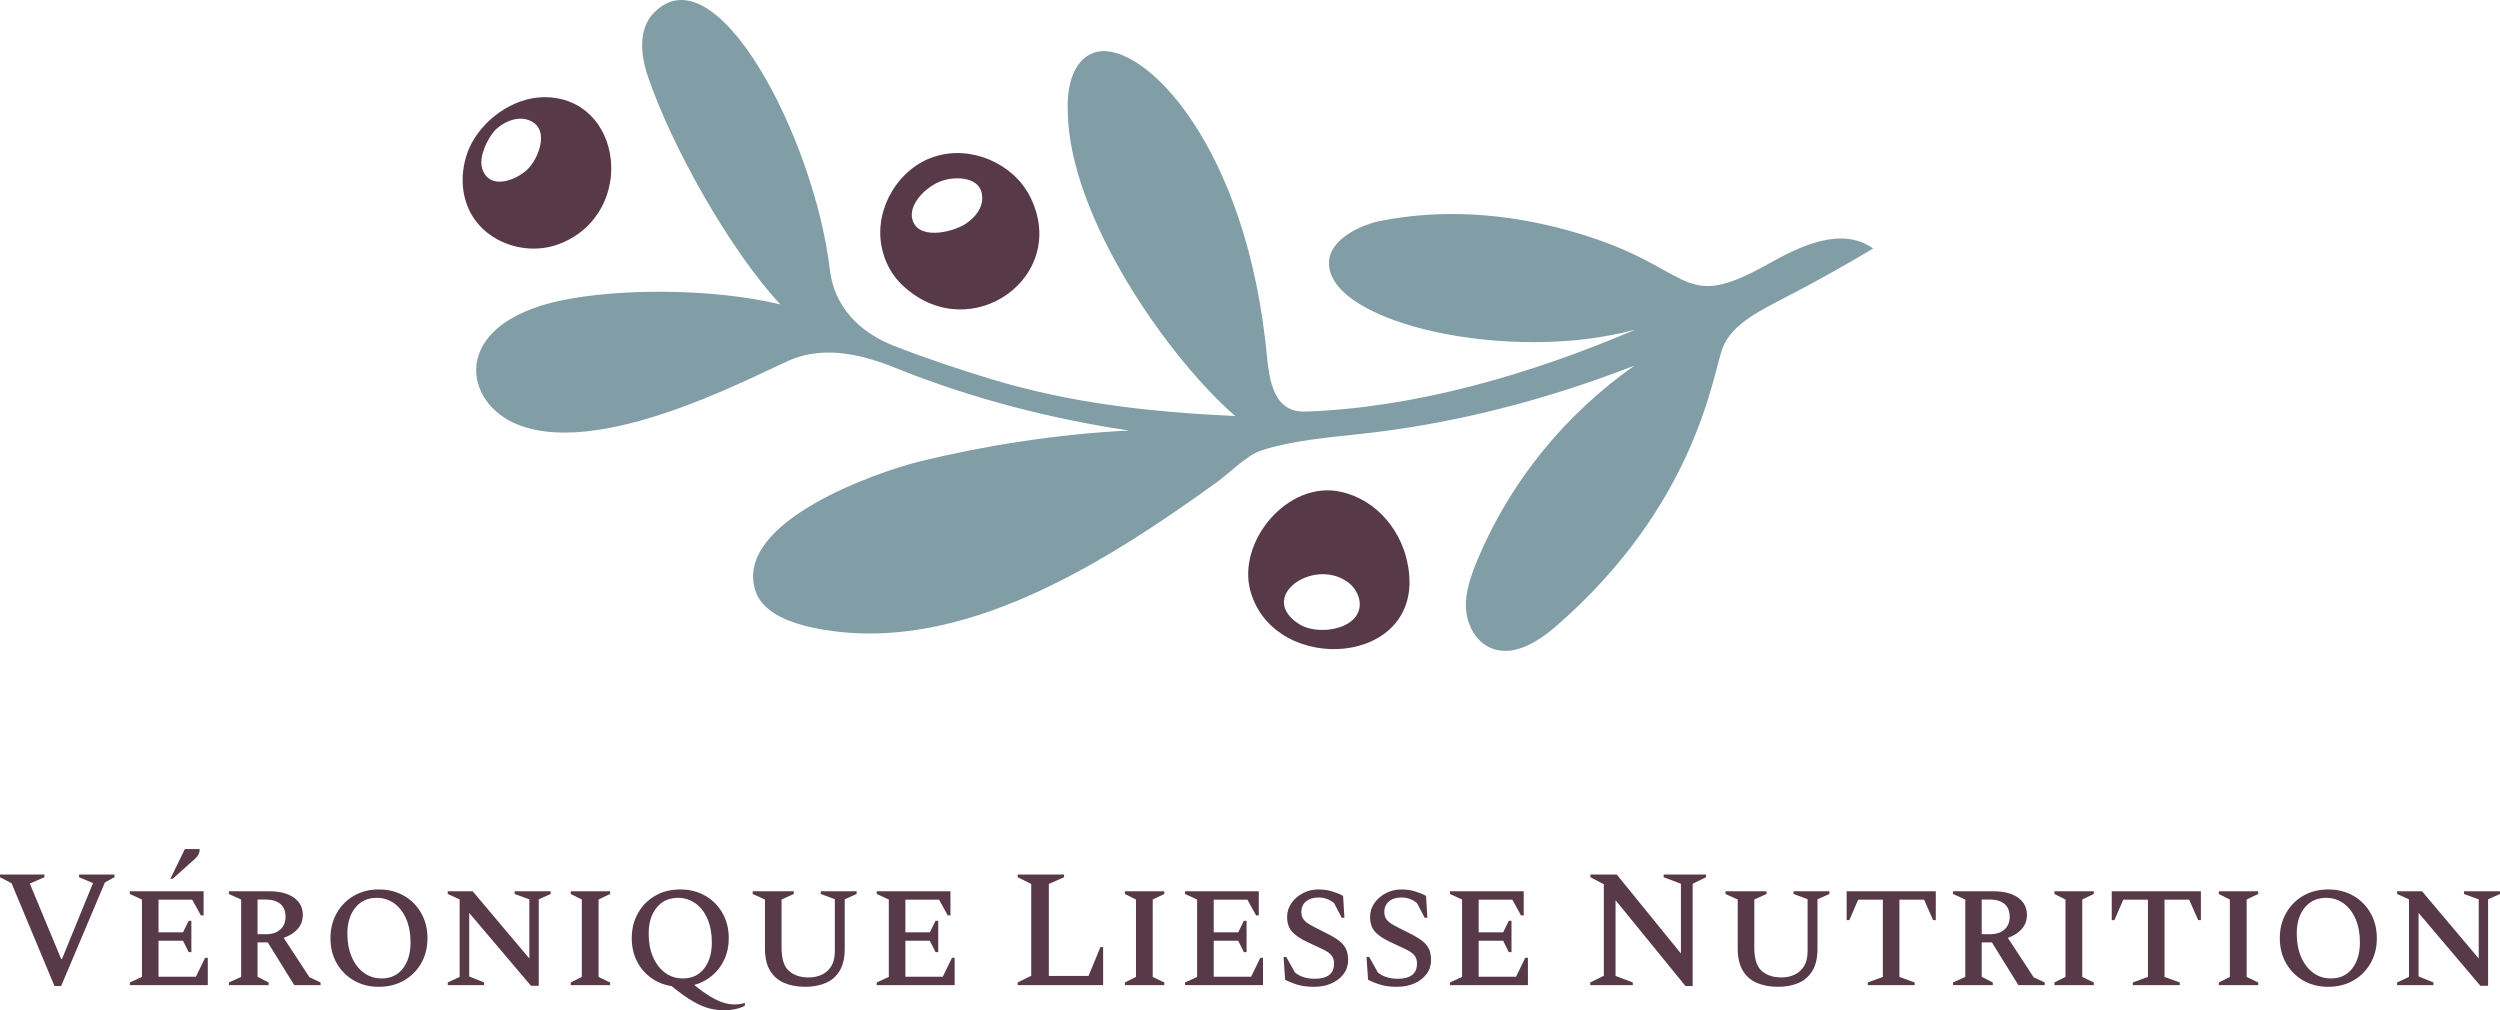 <svg viewBox="500.8 476.868 755.4 305.264" width="5000" height="2020.546" xmlns="http://www.w3.org/2000/svg" xmlns:xlink="http://www.w3.org/1999/xlink" preserveAspectRatio="none"><defs></defs><style>.aD6z1nYkhcolor {fill:#573948;fill-opacity:1;}.aLgOaV3zRcolors-0 {fill:#819EA6;fill-opacity:1;}.aLgOaV3zRcolors-1 {fill:#573948;fill-opacity:1;}</style><g opacity="1" transform="rotate(0 640.588 476.868)">
<svg width="426.207" height="196.668" x="640.588" y="476.868" version="1.1" preserveAspectRatio="none" viewBox="21.632 67.813 156.568 72.246">
  <g transform="matrix(1 0 0 1 0 0)" ><g><path d="M166.4 97.2c-10.1 5.6-7.8 0-22.4-3.9-6.6-1.8-13.6-2.3-20.3-1-2.3.4-6 2.1-5.9 4.8.1 6.6 20 11.1 34 7.3-11.7 5-24.5 8.7-36.7 9.1-4.2.1-4-5.2-4.4-8.1-2.7-22.7-14.2-33.6-19.1-31.7-2.3.9-2.9 3.9-2.8 6.4.1 11.8 11.3 27.6 18.6 33.9-10.2-.5-18.4-1.5-27.1-4.1-3.6-1.1-7.2-2.3-10.8-3.7-3.8-1.5-6.6-4.3-7.1-8.4C60.7 83.2 49.7 62 42.8 69.3c-1.7 1.8-1.4 4.7-.6 7 2.6 7.7 9.1 19.3 14.7 25.3-7.5-1.8-18-1.8-24.5-.4-12.4 2.7-10.7 11.5-4.5 13.8 9.9 3.8 28-6.6 30.8-7.5 3.9-1.3 8-.1 11.6 1.4 8.1 3.2 16.6 5.4 25.3 6.7-8.1.4-16.1 1.7-23.1 3.4-4.9 1.2-20.7 6.7-18.4 14.3.7 2.3 3.3 3.4 5.6 4 15.8 3.8 32-6.1 45.7-16 1.5-1.1 3.2-2.9 4.9-3.5 3.5-1.1 7.2-1.4 10.8-1.8 10.5-1.1 20.8-3.8 30.6-7.6-7.7 5.4-13.8 12.9-17.4 21.5-.7 1.7-1.4 3.6-1.3 5.4.1 1.9 1.1 3.8 2.9 4.5 2.4.9 5-.7 6.9-2.3 15.9-13.7 17.6-28.3 18.7-31.1 1.1-2.8 4.6-4.3 7-5.6 3.3-1.7 6.5-3.5 9.7-5.4-3.5-2.5-8.1-.3-11.8 1.8z" data-color="1" class="aLgOaV3zRcolors-0"></path><path d="M84.6 89.6c-1.9-3.7-6.6-5.7-10.6-4.4-4 1.3-6.6 5.7-5.9 9.8.3 1.8 1.2 3.5 2.6 4.7 7.4 6.6 18.4-1.2 13.9-10.1zm-13.1 2.3c-.2-1.7 1.8-3.5 3.3-4 1.7-.6 4.4-.4 4.5 1.7.1 1.3-.8 2.4-1.9 3.1-1.4.9-5.5 1.9-5.9-.8zm-49.2-7.5c-.8 2-.9 4.2-.2 6.1 1.4 4 6.4 6 10.5 4.3 8.4-3.5 6.8-16.2-1.9-16.2-3.4 0-7 2.5-8.4 5.8zm6.2 2.5c-1.4 1.1-4 1.9-4.7-.4-.4-1.3.6-3.3 1.4-4.2 1.2-1.2 2.8-1.6 3.9-1.1 2.4 1 .8 4.7-.6 5.7zm90.6 35.5c-5.9-1.3-11.6 5.6-10 11.1 2.7 9.4 19.3 8.3 17.5-2.7-.6-3.9-3.4-7.5-7.5-8.4zm2 13.2c-.7 2.2-4.7 2.7-6.6 1.5-4.7-3 1.4-7.3 5.2-4.8 1.1.7 1.8 2.1 1.4 3.3z" data-color="2" class="aLgOaV3zRcolors-1"></path></g></g>
</svg>
</g><g opacity="1" transform="rotate(0 500.8 733.423)">
<svg width="755.4" height="48.709" x="500.8" y="733.423" version="1.1" preserveAspectRatio="none" viewBox="1.24 -32.48 596.76 38.48">
  <g transform="matrix(1 0 0 1 0 0)" class="aD6z1nYkhcolor"><path d="M15.84 0.20L14.24 0.20L4-24.32L1.24-25.76L1.24-26.40L11.84-26.40L11.84-25.76L8.36-24.24L15.84-6.24L16.04-6.24L23.44-24.36L20.12-25.76L20.12-26.40L28.56-26.40L28.56-25.76L26.28-24.52L15.84 0.20Z M50.84 0L32.24 0L32.24-0.64L35.12-1.96L35.12-20.44L32.24-21.76L32.24-22.40L49.84-22.40L49.84-16.64L49.20-16.64L47.12-20.40L39.08-20.40L39.08-12.60L44.92-12.60L46.28-15.36L46.92-15.36L46.92-7.88L46.28-7.88L44.92-10.60L39.08-10.60L39.08-2L48-2L50.20-6.52L50.84-6.52L50.84 0ZM42.48-25.40L41.92-25.40L45.36-32.48L48.92-32.48Q48.92-31.84 48.64-31.24Q48.36-30.64 47.52-29.92L47.52-29.92L42.48-25.40Z M65.36 0L55.88 0L55.88-0.64L58.80-1.96L58.80-20.44L55.88-21.76L55.88-22.40L65.56-22.40Q69.24-22.40 71.38-20.90Q73.52-19.40 73.52-16.76L73.52-16.76Q73.52-14.84 72.34-13.46Q71.16-12.08 68.96-11.28L68.96-11.28L75.12-1.88L77.76-0.64L77.76 0L71.48 0L65.16-10.20L62.72-10.20L62.72-2L65.36-0.64L65.36 0ZM64.60-20.44L64.60-20.44L62.72-20.44L62.72-12.16L64.76-12.16Q66.92-12.16 68.16-13.28Q69.40-14.40 69.40-16.32L69.40-16.32Q69.40-18.36 68.14-19.40Q66.88-20.44 64.60-20.44Z M91.68 0.40L91.68 0.40Q88.32 0.40 85.72-1.10Q83.12-2.60 81.62-5.22Q80.12-7.84 80.12-11.20L80.12-11.20Q80.12-14.56 81.62-17.20Q83.12-19.84 85.72-21.34Q88.32-22.84 91.68-22.84L91.68-22.84Q95.04-22.84 97.66-21.34Q100.28-19.84 101.78-17.20Q103.28-14.56 103.28-11.20L103.28-11.20Q103.28-7.84 101.78-5.22Q100.28-2.60 97.66-1.10Q95.04 0.40 91.68 0.40ZM92.32-1.60L92.32-1.60Q95.56-1.60 97.40-3.96Q99.24-6.32 99.24-10.20L99.24-10.20Q99.24-13.36 98.22-15.76Q97.20-18.16 95.36-19.50Q93.52-20.84 91.16-20.84L91.16-20.84Q87.96-20.84 86.06-18.50Q84.16-16.16 84.16-12.32L84.16-12.32Q84.16-9.12 85.20-6.72Q86.24-4.32 88.08-2.96Q89.92-1.60 92.32-1.60Z M116.80 0L108.12 0L108.12-0.64L110.96-1.96L110.96-20.48L108.12-21.76L108.12-22.40L114.08-22.40L127.60-6.36L127.60-20.48L124.08-21.76L124.08-22.40L132.68-22.40L132.68-21.76L129.84-20.48L129.84 0.16L128 0.16L113.24-17.24L113.24-2.08L116.80-0.64L116.80 0Z M146.88 0L137.48 0L137.48-0.64L140.12-1.96L140.12-20.44L137.48-21.76L137.48-22.40L146.88-22.40L146.88-21.76L144.12-20.44L144.12-1.96L146.88-0.64L146.88 0Z M174.04 6L174.04 6Q172.40 6 170.66 5.58Q168.92 5.16 166.74 3.92Q164.56 2.68 161.56 0.24L161.56 0.24Q158.76-0.20 156.60-1.78Q154.44-3.36 153.24-5.78Q152.04-8.20 152.04-11.20L152.04-11.20Q152.04-14.56 153.54-17.20Q155.04-19.84 157.64-21.34Q160.24-22.84 163.60-22.84L163.60-22.84Q166.96-22.84 169.58-21.34Q172.20-19.84 173.70-17.20Q175.20-14.56 175.20-11.20L175.20-11.20Q175.20-8.44 174.16-6.16Q173.12-3.88 171.26-2.30Q169.40-0.72 166.96-0.04L166.96-0.04Q169.12 1.72 170.80 2.72Q172.48 3.72 173.84 4.16Q175.20 4.60 176.48 4.60L176.48 4.60Q177.32 4.60 177.96 4.50Q178.60 4.40 179.04 4.24L179.04 4.24L179.04 4.92Q178.16 5.40 176.86 5.70Q175.56 6 174.04 6ZM164.24-1.60L164.24-1.60Q167.48-1.60 169.32-3.96Q171.16-6.32 171.16-10.20L171.16-10.20Q171.16-13.36 170.14-15.76Q169.12-18.16 167.28-19.50Q165.44-20.84 163.08-20.84L163.08-20.84Q159.88-20.84 157.98-18.50Q156.08-16.16 156.08-12.32L156.08-12.32Q156.08-9.12 157.12-6.72Q158.16-4.32 160.00-2.96Q161.84-1.60 164.24-1.60Z M193.44 0.40L193.44 0.40Q190.68 0.40 188.50-0.50Q186.32-1.40 185.08-3.42Q183.84-5.44 183.84-8.76L183.84-8.76L183.84-20.44L180.92-21.76L180.92-22.40L190.72-22.40L190.72-21.76L187.80-20.44L187.80-8.96Q187.80-4.96 189.56-3.40Q191.32-1.84 194.28-1.84L194.28-1.84Q196.00-1.84 197.42-2.50Q198.84-3.16 199.68-4.54Q200.52-5.92 200.52-8.08L200.52-8.08L200.52-20.52L197.16-21.76L197.16-22.40L205.72-22.40L205.72-21.76L202.88-20.48L202.88-8.68Q202.88-5.44 201.68-3.44Q200.48-1.44 198.36-0.52Q196.24 0.40 193.44 0.40Z M229.12 0L210.52 0L210.52-0.64L213.40-1.96L213.40-20.44L210.52-21.76L210.52-22.40L228.12-22.40L228.12-16.64L227.48-16.64L225.40-20.40L217.36-20.40L217.36-12.60L223.20-12.60L224.56-15.36L225.20-15.36L225.20-7.88L224.56-7.88L223.20-10.60L217.36-10.60L217.36-2L226.28-2L228.48-6.52L229.12-6.52L229.12 0Z M264.56 0L244.16 0L244.16-0.64L247.40-2.24L247.40-24.16L244.16-25.76L244.16-26.40L255.24-26.40L255.24-25.76L251.60-24.16L251.60-2.20L261.08-2.20L263.92-9.08L264.56-9.08L264.56 0Z M279.16 0L269.76 0L269.76-0.64L272.40-1.96L272.40-20.44L269.76-21.76L269.76-22.40L279.16-22.40L279.16-21.76L276.40-20.44L276.40-1.96L279.16-0.64L279.16 0Z M302.72 0L284.12 0L284.12-0.64L287-1.96L287-20.44L284.12-21.76L284.12-22.40L301.72-22.40L301.72-16.64L301.08-16.64L299-20.40L290.96-20.40L290.96-12.60L296.80-12.60L298.16-15.36L298.80-15.36L298.80-7.88L298.16-7.88L296.80-10.60L290.96-10.60L290.96-2L299.88-2L302.08-6.52L302.72-6.52L302.72 0Z M314.92 0.40L314.92 0.40Q312.76 0.40 311.18-0.04Q309.60-0.48 308-1.28L308-1.28L307.64-6.72L308.28-6.72L310.36-3Q311.44-2.16 312.64-1.84Q313.84-1.52 315.08-1.52L315.08-1.52Q317.28-1.52 318.48-2.40Q319.68-3.28 319.68-5.12L319.68-5.12Q319.68-6.48 318.96-7.24Q318.24-8 316.80-8.66Q315.36-9.32 313.24-10.32L313.24-10.32Q310.72-11.52 309.60-12.82Q308.48-14.12 308.48-16.32L308.48-16.32Q308.48-18.08 309.50-19.56Q310.52-21.04 312.22-21.94Q313.92-22.84 315.92-22.84L315.92-22.84Q317.64-22.84 319.08-22.42Q320.52-22 321.84-21.32L321.84-21.32L322.16-16.08L321.52-16.08L319.68-19.60Q318.04-20.92 316-20.92L316-20.92Q314.08-20.92 312.98-19.98Q311.88-19.04 311.88-17.44L311.88-17.44Q311.88-16.40 312.40-15.70Q312.92-15 314.02-14.38Q315.12-13.76 316.84-12.92L316.84-12.92Q319.08-11.84 320.44-10.92Q321.80-10 322.42-8.86Q323.04-7.72 323.04-6L323.04-6Q323.04-4.12 321.98-2.68Q320.92-1.24 319.08-0.42Q317.24 0.40 314.92 0.40Z M334.72 0.40L334.72 0.40Q332.56 0.40 330.98-0.04Q329.40-0.48 327.80-1.28L327.80-1.28L327.44-6.72L328.08-6.72L330.16-3Q331.24-2.16 332.44-1.84Q333.64-1.52 334.88-1.52L334.88-1.52Q337.08-1.52 338.28-2.40Q339.48-3.28 339.48-5.12L339.48-5.12Q339.48-6.48 338.76-7.24Q338.04-8 336.60-8.66Q335.16-9.32 333.04-10.32L333.04-10.32Q330.52-11.52 329.40-12.82Q328.28-14.12 328.28-16.32L328.28-16.32Q328.28-18.08 329.30-19.56Q330.32-21.04 332.02-21.94Q333.72-22.84 335.72-22.84L335.72-22.84Q337.44-22.84 338.88-22.42Q340.32-22 341.64-21.32L341.64-21.32L341.96-16.08L341.32-16.08L339.48-19.60Q337.84-20.92 335.80-20.92L335.80-20.92Q333.88-20.92 332.78-19.98Q331.68-19.04 331.68-17.44L331.68-17.44Q331.68-16.40 332.20-15.70Q332.72-15 333.82-14.38Q334.92-13.76 336.64-12.92L336.64-12.92Q338.88-11.84 340.24-10.92Q341.60-10 342.22-8.86Q342.84-7.72 342.84-6L342.84-6Q342.84-4.12 341.78-2.68Q340.72-1.24 338.88-0.42Q337.04 0.40 334.72 0.40Z M365.96 0L347.36 0L347.36-0.64L350.24-1.96L350.24-20.44L347.36-21.76L347.36-22.40L364.96-22.40L364.96-16.64L364.32-16.64L362.24-20.40L354.20-20.40L354.20-12.60L360.04-12.60L361.40-15.36L362.04-15.36L362.04-7.88L361.40-7.88L360.04-10.60L354.20-10.60L354.20-2L363.12-2L365.32-6.52L365.96-6.52L365.96 0Z M391 0L380.84 0L380.84-0.64L384.08-2.24L384.08-24.08L380.88-25.76L380.88-26.40L387.16-26.40L402.48-7.56L402.48-24.20L398.36-25.76L398.36-26.40L408.48-26.40L408.48-25.76L405.28-24.20L405.28 0.20L403.56 0.20L386.88-20.28L386.88-2.20L391-0.64L391 0Z M425.64 0.40L425.64 0.40Q422.88 0.40 420.70-0.50Q418.52-1.40 417.28-3.42Q416.04-5.44 416.04-8.76L416.04-8.76L416.04-20.44L413.12-21.76L413.12-22.40L422.92-22.40L422.92-21.76L420-20.44L420-8.96Q420-4.96 421.76-3.40Q423.52-1.84 426.48-1.84L426.48-1.84Q428.20-1.84 429.62-2.50Q431.04-3.16 431.88-4.54Q432.72-5.92 432.72-8.08L432.72-8.08L432.72-20.52L429.36-21.76L429.36-22.40L437.92-22.40L437.92-21.76L435.08-20.48L435.08-8.68Q435.08-5.44 433.88-3.44Q432.68-1.44 430.56-0.52Q428.44 0.40 425.64 0.40Z M458.28 0L447.08 0L447.08-0.64L450.68-1.96L450.68-20.40L444.80-20.40L442.68-15.52L442.04-15.52L442.04-22.40L463.32-22.40L463.32-15.52L462.68-15.52L460.52-20.40L454.64-20.40L454.64-1.96L458.28-0.64L458.28 0Z M476.92 0L467.44 0L467.44-0.64L470.36-1.96L470.36-20.44L467.44-21.76L467.44-22.40L477.12-22.40Q480.80-22.40 482.94-20.90Q485.08-19.40 485.08-16.76L485.08-16.76Q485.08-14.84 483.90-13.46Q482.72-12.08 480.52-11.28L480.52-11.28L486.68-1.88L489.32-0.64L489.32 0L483.04 0L476.72-10.20L474.28-10.20L474.28-2L476.92-0.64L476.92 0ZM476.16-20.44L476.16-20.44L474.28-20.44L474.28-12.16L476.32-12.16Q478.48-12.16 479.72-13.28Q480.96-14.40 480.96-16.32L480.96-16.32Q480.96-18.36 479.70-19.40Q478.44-20.44 476.16-20.44Z M501.04 0L491.64 0L491.64-0.64L494.28-1.96L494.28-20.44L491.64-21.76L491.64-22.40L501.04-22.40L501.04-21.76L498.28-20.44L498.28-1.96L501.04-0.64L501.04 0Z M521.56 0L510.36 0L510.36-0.64L513.96-1.96L513.96-20.40L508.08-20.40L505.96-15.52L505.32-15.52L505.32-22.40L526.60-22.40L526.60-15.52L525.96-15.52L523.80-20.40L517.92-20.40L517.92-1.96L521.56-0.64L521.56 0Z M540.28 0L530.88 0L530.88-0.64L533.52-1.96L533.52-20.44L530.88-21.76L530.88-22.40L540.28-22.40L540.28-21.76L537.52-20.44L537.52-1.96L540.28-0.64L540.28 0Z M557 0.40L557 0.40Q553.64 0.40 551.04-1.10Q548.44-2.60 546.94-5.22Q545.44-7.84 545.44-11.20L545.44-11.20Q545.44-14.56 546.94-17.20Q548.44-19.84 551.04-21.34Q553.64-22.84 557-22.84L557-22.84Q560.36-22.84 562.98-21.34Q565.60-19.84 567.10-17.20Q568.60-14.56 568.60-11.20L568.60-11.20Q568.60-7.84 567.10-5.22Q565.60-2.60 562.98-1.10Q560.36 0.40 557 0.40ZM557.64-1.60L557.64-1.60Q560.88-1.60 562.72-3.96Q564.56-6.32 564.56-10.20L564.56-10.20Q564.56-13.36 563.54-15.76Q562.52-18.16 560.68-19.50Q558.84-20.84 556.48-20.84L556.48-20.84Q553.28-20.84 551.38-18.50Q549.48-16.16 549.48-12.32L549.48-12.32Q549.48-9.12 550.52-6.72Q551.56-4.32 553.40-2.96Q555.24-1.60 557.64-1.60Z M582.12 0L573.44 0L573.44-0.64L576.28-1.96L576.28-20.48L573.44-21.76L573.44-22.40L579.40-22.40L592.92-6.36L592.92-20.48L589.40-21.76L589.40-22.40L598-22.40L598-21.76L595.16-20.48L595.16 0.16L593.32 0.16L578.56-17.24L578.56-2.08L582.12-0.64L582.12 0Z"/></g>
</svg>
</g></svg>